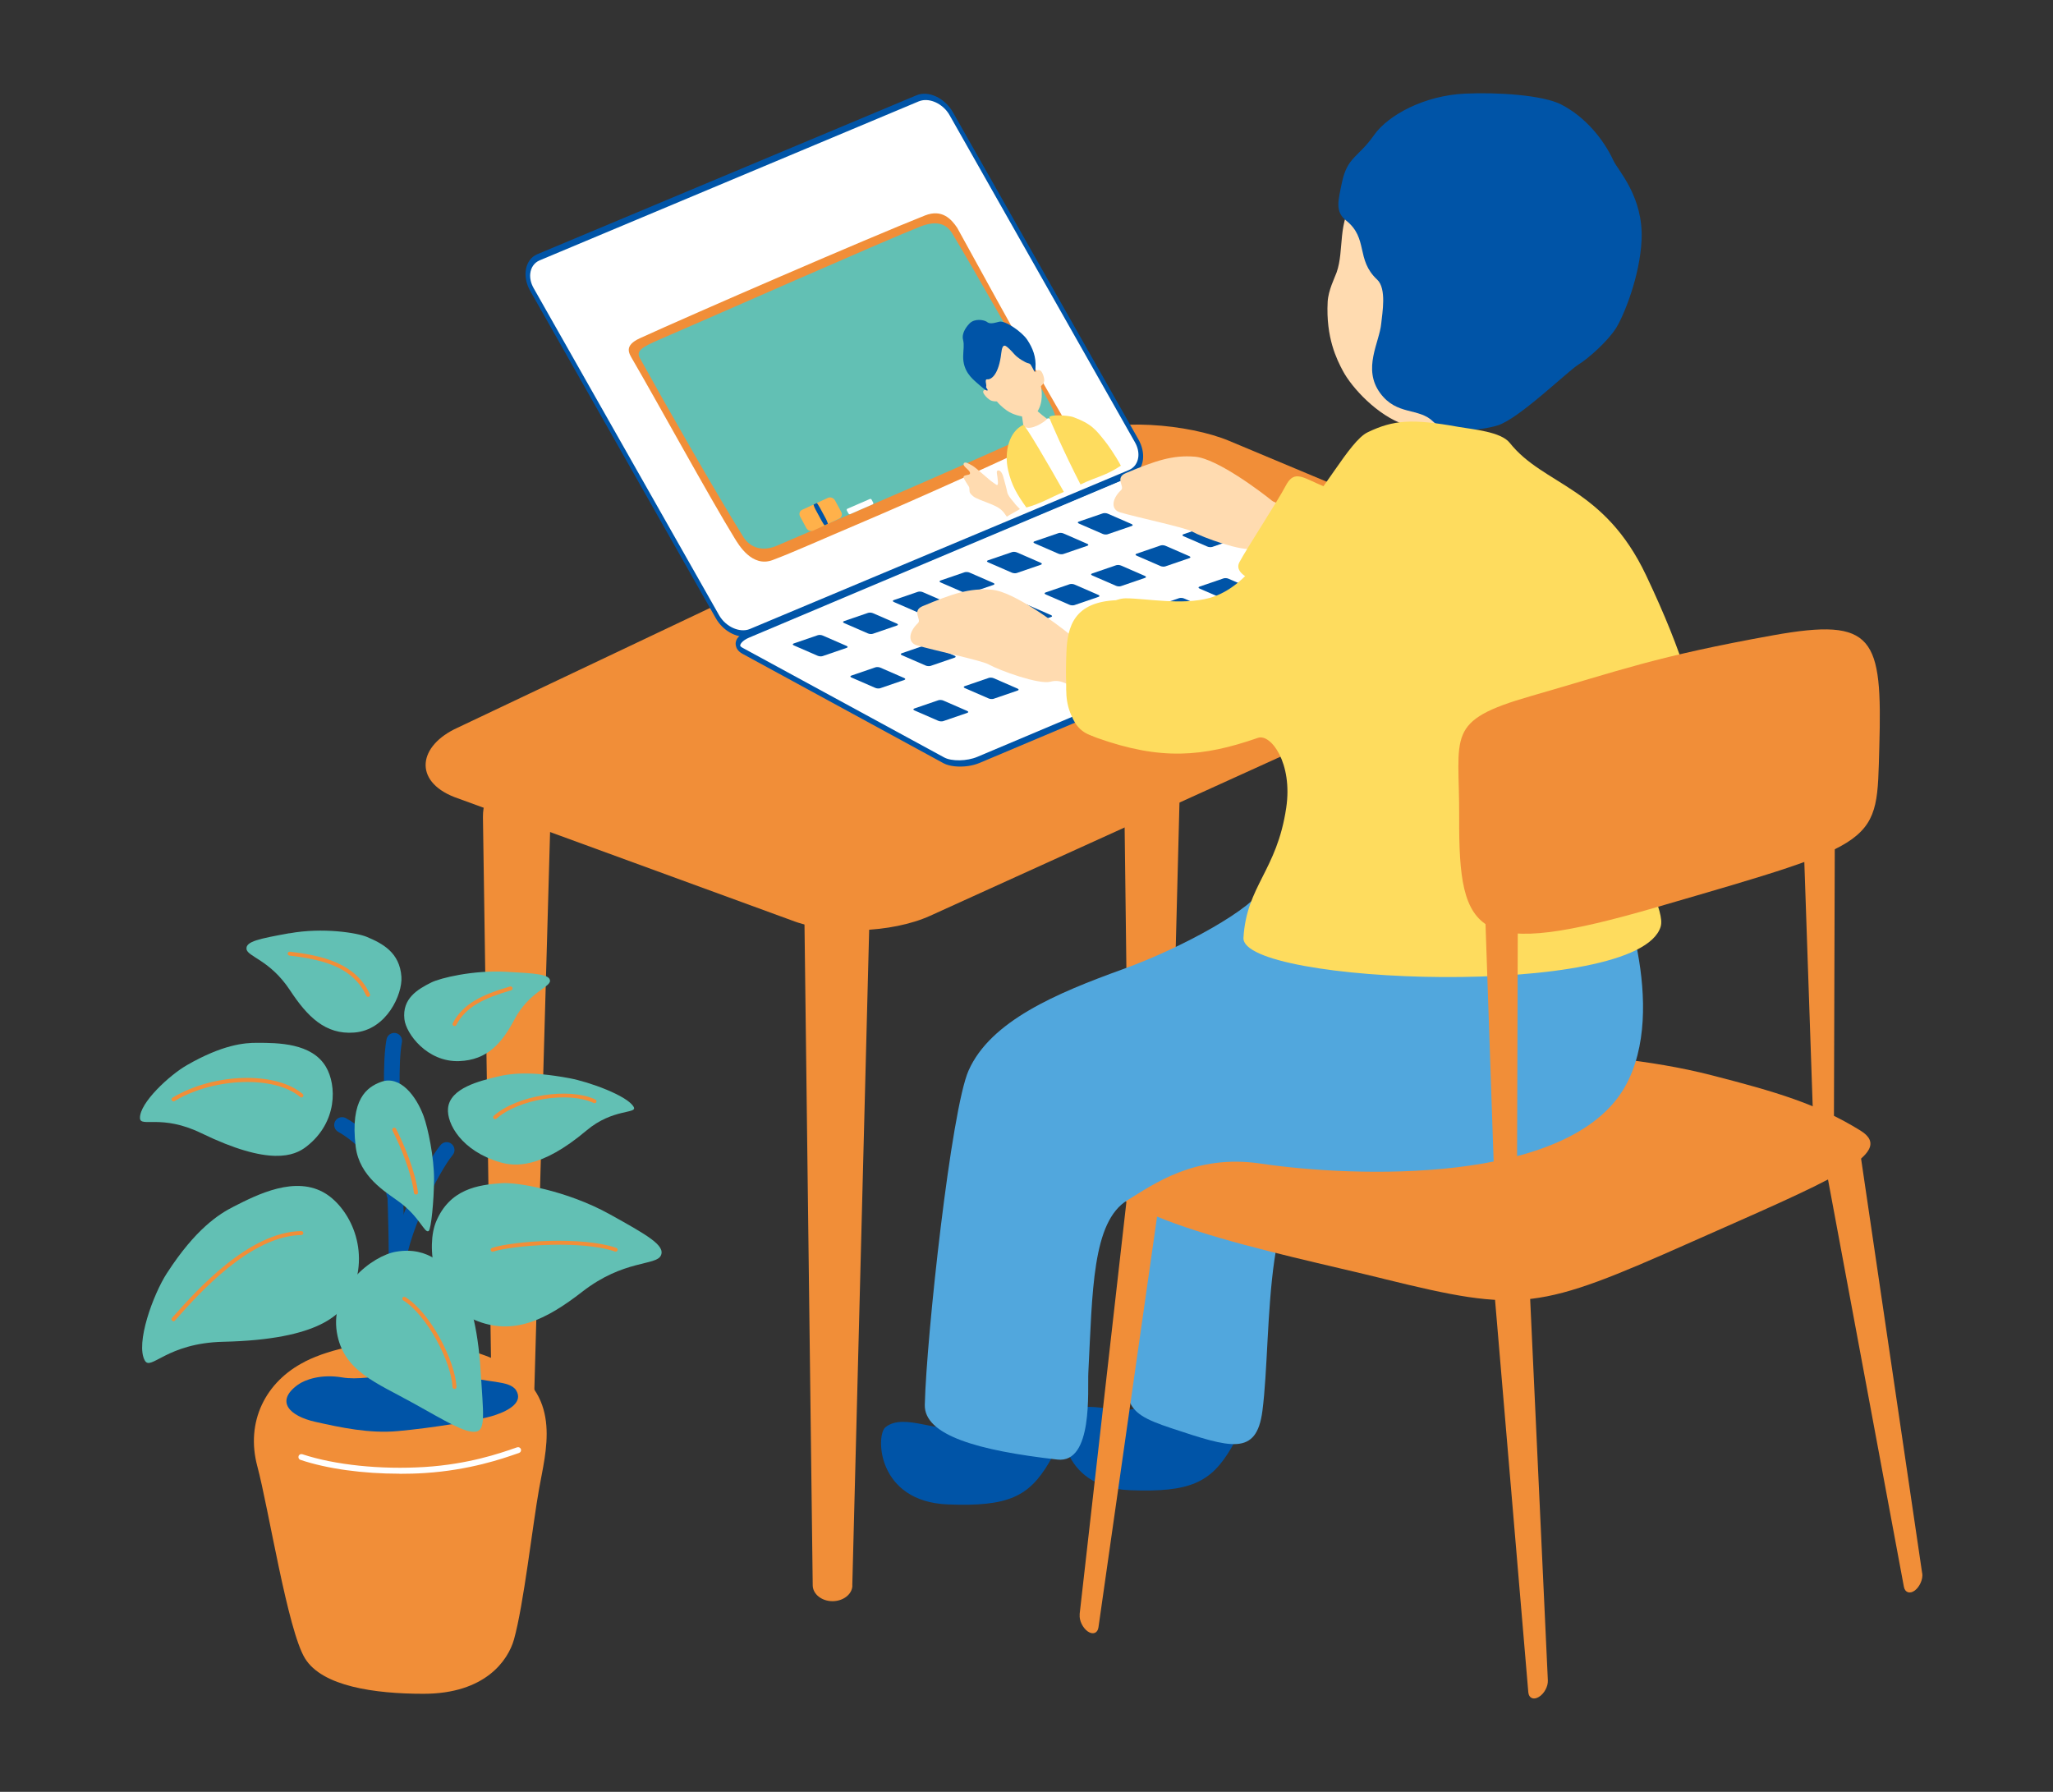 <svg width="220" height="192" viewBox="0 0 220 192" fill="none" xmlns="http://www.w3.org/2000/svg">
<rect x="0" y="0" width="220" height="192" fill="#333333" stroke="none"/>
<g clip-path="url(#clip0_295_5927)">
<path d="M125.278 129.721C125.257 130.653 124.301 131.394 123.142 131.394C121.984 131.394 121.038 130.632 121.027 129.7L120.049 51.181C120.017 48.396 121.654 46.088 123.705 46.098C125.757 46.109 127.362 48.439 127.287 51.224L125.268 129.721H125.278Z" fill="#F18E38"/>
<path d="M91.343 169.897C91.322 170.829 90.365 171.57 89.207 171.57C88.048 171.57 87.102 170.807 87.091 169.876L86.114 91.357C86.082 88.572 87.719 86.263 89.77 86.274C91.821 86.285 93.426 88.614 93.352 91.399L91.332 169.897H91.343Z" fill="#F18E38"/>
<path d="M57.035 156.883C57.013 157.708 56.057 158.365 54.898 158.354C53.74 158.354 52.794 157.677 52.783 156.851L51.752 87.555C51.721 85.099 53.347 83.065 55.398 83.076C57.449 83.087 59.054 85.151 58.99 87.608L57.035 156.893V156.883Z" fill="#F18E38"/>
<path d="M49.042 77.972C49.042 77.972 98.379 54.591 114.767 46.745C119.168 44.637 127.468 45.463 131.698 47.232L166.166 61.665C170.13 63.327 169.811 66.282 165.496 68.241L99.686 98.123C95.562 99.998 88.877 100.209 84.785 98.6L48.66 85.395C44.292 83.669 44.791 79.899 49.042 77.972Z" fill="#F18E38"/>
<path d="M79.588 69.744C78.727 69.278 78.982 68.484 80.162 67.986L120.719 50.874C121.899 50.377 123.567 50.355 124.439 50.821L145.993 62.544C146.854 63.009 146.599 63.804 145.419 64.301L104.862 81.413C103.682 81.911 102.013 81.932 101.142 81.466L79.588 69.744Z" fill="white"/>
<path d="M103.746 82.081C102.768 82.218 101.748 82.123 101.11 81.784L79.556 70.051C79.035 69.765 78.886 69.395 78.844 69.13C78.727 68.336 79.535 67.87 80.034 67.658L120.592 50.546C121.825 50.027 123.557 50.017 124.471 50.514L146.025 62.236C146.546 62.522 146.695 62.893 146.737 63.158C146.854 63.941 146.036 64.418 145.547 64.629L104.989 81.742C104.607 81.9 104.182 82.017 103.746 82.081ZM122.026 50.885C121.612 50.948 121.208 51.054 120.847 51.203L80.289 68.315C79.513 68.643 79.301 69.045 79.322 69.183C79.322 69.215 79.386 69.321 79.62 69.437L101.174 81.159C101.971 81.593 103.608 81.572 104.734 81.096L145.292 63.984C146.068 63.655 146.28 63.253 146.259 63.115C146.259 63.084 146.195 62.978 145.961 62.861L124.407 51.139C123.855 50.842 122.919 50.758 122.026 50.885Z" fill="#0054A7"/>
<path d="M121.814 47.231C122.611 48.64 122.292 50.186 121.113 50.684L80.481 67.722C79.301 68.219 77.675 67.478 76.888 66.07L57.014 31.02C56.217 29.611 56.535 28.065 57.715 27.567L98.336 10.529C99.516 10.032 101.142 10.773 101.929 12.181L121.803 47.231H121.814Z" fill="white"/>
<path d="M80.087 68.188C78.886 68.368 77.451 67.573 76.697 66.229L56.822 31.178C56.429 30.49 56.259 29.728 56.333 29.039C56.429 28.192 56.875 27.536 57.577 27.239L98.208 10.212C99.484 9.672 101.237 10.487 102.119 12.033L121.994 47.083C122.387 47.772 122.558 48.534 122.483 49.222C122.387 50.069 121.941 50.726 121.24 51.012L80.608 68.05C80.448 68.124 80.268 68.166 80.098 68.188H80.087ZM98.899 10.741C98.75 10.762 98.602 10.805 98.463 10.858L57.832 27.896C57.258 28.139 56.896 28.648 56.822 29.315C56.769 29.823 56.896 30.363 57.183 30.871L77.058 65.921C77.77 67.171 79.279 67.838 80.342 67.404L120.974 50.366C121.548 50.123 121.909 49.614 121.984 48.947C122.037 48.439 121.909 47.899 121.622 47.391L101.758 12.34C101.142 11.25 99.919 10.593 98.899 10.741Z" fill="#0054A7"/>
<path d="M90.705 69.204C90.865 69.268 90.875 69.363 90.737 69.416L88.144 70.305C88.005 70.348 87.772 70.337 87.612 70.263L85.083 69.162C84.923 69.098 84.913 69.003 85.051 68.95L87.644 68.06C87.782 68.018 88.016 68.029 88.175 68.103L90.705 69.204Z" fill="#0054A7"/>
<path d="M121.25 56.148C121.41 56.211 121.42 56.306 121.282 56.359L118.689 57.249C118.551 57.291 118.317 57.281 118.158 57.207L115.628 56.105C115.469 56.042 115.458 55.947 115.596 55.894L118.19 55.004C118.328 54.962 118.561 54.972 118.721 55.046L121.25 56.148Z" fill="#0054A7"/>
<path d="M116.499 58.266C116.659 58.329 116.67 58.424 116.531 58.477L113.938 59.367C113.8 59.409 113.566 59.399 113.407 59.325L110.877 58.223C110.718 58.16 110.707 58.064 110.845 58.011L113.439 57.122C113.577 57.08 113.811 57.09 113.97 57.164L116.499 58.266Z" fill="#0054A7"/>
<path d="M111.515 60.298C111.675 60.362 111.685 60.457 111.547 60.51L108.954 61.4C108.816 61.442 108.582 61.432 108.422 61.358L105.893 60.256C105.733 60.193 105.723 60.097 105.861 60.044L108.454 59.155C108.592 59.112 108.826 59.123 108.986 59.197L111.515 60.298Z" fill="#0054A7"/>
<path d="M106.435 62.459C106.594 62.522 106.605 62.617 106.466 62.67L103.873 63.56C103.735 63.602 103.501 63.592 103.342 63.518L100.812 62.416C100.653 62.353 100.642 62.258 100.78 62.205L103.374 61.315C103.512 61.273 103.746 61.283 103.905 61.357L106.435 62.459Z" fill="#0054A7"/>
<path d="M101.429 64.555C101.588 64.619 101.599 64.714 101.461 64.767L98.867 65.657C98.729 65.699 98.495 65.688 98.336 65.614L95.806 64.513C95.647 64.45 95.636 64.354 95.774 64.301L98.368 63.412C98.506 63.369 98.74 63.38 98.899 63.454L101.429 64.555Z" fill="#0054A7"/>
<path d="M96.093 66.811C96.253 66.874 96.263 66.97 96.125 67.023L93.532 67.912C93.394 67.955 93.16 67.944 93 67.87L90.471 66.769C90.311 66.705 90.301 66.61 90.439 66.557L93.032 65.667C93.17 65.625 93.404 65.636 93.564 65.71L96.093 66.811Z" fill="#0054A7"/>
<path d="M126.288 54.072C126.447 54.136 126.458 54.231 126.32 54.284L123.727 55.173C123.588 55.216 123.355 55.205 123.195 55.131L120.666 54.03C120.506 53.966 120.496 53.871 120.634 53.818L123.227 52.929C123.365 52.886 123.599 52.897 123.759 52.971L126.288 54.072Z" fill="#0054A7"/>
<path d="M96.88 72.645C97.039 72.709 97.05 72.804 96.912 72.857L94.318 73.747C94.18 73.789 93.946 73.778 93.787 73.704L91.257 72.603C91.098 72.54 91.088 72.444 91.226 72.391L93.819 71.502C93.957 71.46 94.191 71.47 94.35 71.544L96.88 72.645Z" fill="#0054A7"/>
<path d="M127.436 59.589C127.595 59.653 127.606 59.748 127.468 59.801L124.875 60.69C124.736 60.733 124.503 60.722 124.343 60.648L121.814 59.547C121.654 59.483 121.644 59.388 121.782 59.335L124.375 58.445C124.513 58.403 124.747 58.414 124.906 58.488L127.436 59.589Z" fill="#0054A7"/>
<path d="M122.675 61.707C122.834 61.77 122.845 61.866 122.707 61.919L120.113 62.808C119.975 62.851 119.741 62.84 119.582 62.766L117.052 61.665C116.893 61.601 116.882 61.506 117.021 61.453L119.614 60.563C119.752 60.521 119.986 60.532 120.145 60.606L122.675 61.707Z" fill="#0054A7"/>
<path d="M117.69 63.74C117.849 63.804 117.86 63.899 117.722 63.952L115.128 64.841C114.99 64.884 114.757 64.873 114.597 64.799L112.068 63.698C111.908 63.634 111.898 63.539 112.036 63.486L114.629 62.597C114.767 62.554 115.001 62.565 115.16 62.639L117.69 63.74Z" fill="#0054A7"/>
<path d="M112.61 65.9C112.769 65.964 112.78 66.059 112.642 66.112L110.048 67.002C109.91 67.044 109.676 67.033 109.517 66.959L106.987 65.858C106.828 65.794 106.817 65.699 106.956 65.646L109.549 64.757C109.687 64.714 109.921 64.725 110.08 64.799L112.61 65.9Z" fill="#0054A7"/>
<path d="M107.604 67.997C107.763 68.061 107.774 68.156 107.636 68.209L105.043 69.098C104.904 69.141 104.671 69.13 104.511 69.056L101.982 67.955C101.822 67.891 101.812 67.796 101.95 67.743L104.543 66.853C104.681 66.811 104.915 66.822 105.074 66.896L107.604 67.997Z" fill="#0054A7"/>
<path d="M102.279 70.252C102.439 70.316 102.449 70.411 102.311 70.464L99.718 71.354C99.58 71.396 99.346 71.385 99.186 71.311L96.657 70.21C96.498 70.147 96.487 70.051 96.625 69.998L99.218 69.109C99.356 69.066 99.59 69.077 99.75 69.151L102.279 70.252Z" fill="#0054A7"/>
<path d="M132.463 57.503C132.623 57.567 132.633 57.662 132.495 57.715L129.902 58.604C129.764 58.647 129.53 58.636 129.371 58.562L126.841 57.461C126.682 57.397 126.671 57.302 126.809 57.249L129.402 56.359C129.541 56.317 129.774 56.328 129.934 56.402L132.463 57.503Z" fill="#0054A7"/>
<path d="M103.629 76.172C103.788 76.235 103.799 76.331 103.661 76.384L101.067 77.273C100.929 77.316 100.695 77.305 100.536 77.231L98.007 76.129C97.847 76.066 97.837 75.971 97.975 75.918L100.568 75.028C100.706 74.986 100.94 74.996 101.099 75.07L103.629 76.172Z" fill="#0054A7"/>
<path d="M134.185 63.115C134.344 63.179 134.355 63.274 134.217 63.327L131.624 64.217C131.485 64.259 131.252 64.249 131.092 64.174L128.563 63.073C128.403 63.01 128.393 62.914 128.531 62.861L131.124 61.972C131.262 61.929 131.496 61.94 131.655 62.014L134.185 63.115Z" fill="#0054A7"/>
<path d="M129.424 65.233C129.583 65.297 129.594 65.392 129.456 65.445L126.862 66.334C126.724 66.377 126.49 66.366 126.331 66.292L123.801 65.191C123.642 65.127 123.631 65.032 123.77 64.979L126.363 64.09C126.501 64.047 126.735 64.058 126.894 64.132L129.424 65.233Z" fill="#0054A7"/>
<path d="M124.439 67.266C124.598 67.33 124.609 67.425 124.471 67.478L121.878 68.368C121.739 68.41 121.506 68.399 121.346 68.325L118.817 67.224C118.657 67.16 118.647 67.065 118.785 67.012L121.378 66.123C121.516 66.08 121.75 66.091 121.909 66.165L124.439 67.266Z" fill="#0054A7"/>
<path d="M119.369 69.427C119.529 69.49 119.539 69.585 119.401 69.638L116.808 70.528C116.67 70.57 116.436 70.559 116.276 70.485L113.747 69.384C113.587 69.321 113.577 69.225 113.715 69.172L116.308 68.283C116.446 68.24 116.68 68.251 116.84 68.325L119.369 69.427Z" fill="#0054A7"/>
<path d="M114.352 71.513C114.512 71.576 114.523 71.671 114.384 71.724L111.791 72.614C111.653 72.656 111.419 72.646 111.26 72.572L108.73 71.47C108.571 71.407 108.56 71.311 108.698 71.258L111.292 70.369C111.43 70.327 111.664 70.337 111.823 70.411L114.352 71.513Z" fill="#0054A7"/>
<path d="M109.028 73.778C109.187 73.842 109.198 73.937 109.06 73.99L106.466 74.88C106.328 74.922 106.094 74.912 105.935 74.837L103.405 73.736C103.246 73.673 103.235 73.577 103.374 73.524L105.967 72.635C106.105 72.593 106.339 72.603 106.498 72.677L109.028 73.778Z" fill="#0054A7"/>
<path d="M139.212 61.029C139.372 61.093 139.382 61.188 139.244 61.241L136.651 62.13C136.513 62.173 136.279 62.162 136.12 62.088L133.59 60.987C133.431 60.923 133.42 60.828 133.558 60.775L136.151 59.886C136.29 59.843 136.523 59.854 136.683 59.928L139.212 61.029Z" fill="#0054A7"/>
<path d="M78.737 57.694C79.131 58.329 80.576 60.839 82.787 60.013C84.923 59.218 88.653 57.545 91.736 56.243C98.729 53.278 108.124 49.021 114.076 46.173C114.661 45.887 113.97 44.817 113.098 43.324C110.494 38.866 102.576 24.412 102.576 24.412C101.949 23.48 100.95 22.368 99.122 23.088C93.085 25.481 74.231 33.656 68.577 36.24C66.823 37.045 67.397 37.849 67.801 38.548C70.362 42.943 76.07 53.363 78.737 57.694Z" fill="#F18E38"/>
<path d="M79.63 57.503C80.385 58.71 81.713 59.144 83.297 58.456C89.684 55.713 107.285 48.142 112.652 45.527C113.641 45.05 112.865 43.843 111.632 41.683C109.166 37.384 104.617 29.294 102.056 25.037C101.493 24.105 100.536 23.522 98.602 24.285C94.499 25.905 75.953 34.111 70.703 36.367C68.694 37.225 68.162 37.627 68.566 38.368C71.223 43.187 76.824 53.003 79.63 57.492V57.503Z" fill="#62C0B4"/>
<path d="M86.401 56.571C86.549 56.846 86.89 56.974 87.155 56.857L89.94 55.565C90.206 55.438 90.291 55.12 90.142 54.845L89.483 53.627C89.334 53.352 88.994 53.225 88.728 53.342L85.944 54.633C85.678 54.761 85.593 55.078 85.742 55.353L86.401 56.571Z" fill="#FFB14A"/>
<path d="M88.048 55.809C88.197 56.084 88.345 56.296 88.377 56.285L88.717 56.127C88.717 56.127 88.654 55.872 88.505 55.597L87.846 54.379C87.697 54.104 87.548 53.892 87.516 53.903L87.176 54.062C87.176 54.062 87.24 54.316 87.389 54.591L88.048 55.809Z" fill="#0054A7"/>
<path d="M90.801 54.517C90.737 54.549 90.716 54.623 90.748 54.697L90.918 55.015C90.96 55.089 91.045 55.12 91.109 55.089L93.522 54.04C93.585 54.009 93.607 53.934 93.575 53.86L93.405 53.543C93.362 53.469 93.277 53.437 93.213 53.469L90.801 54.517Z" fill="white"/>
<path d="M108.751 53.956C108.199 53.31 107.997 53.045 107.933 52.717C107.869 52.378 107.646 51.573 107.508 51.075C107.37 50.588 107.125 50.345 106.913 50.419C106.711 50.483 106.892 50.885 106.934 51.573C106.977 52.251 106.753 51.901 106.403 51.69C106.052 51.478 104.606 50.122 104.224 49.911C103.831 49.699 103.384 49.392 103.267 49.678C103.15 49.964 103.863 50.334 103.937 50.62C104.011 50.906 103.756 50.843 103.427 50.948C103.097 51.054 103.299 51.277 103.544 51.7C103.788 52.124 103.894 52.124 103.884 52.473C103.884 52.823 103.99 52.907 104.266 53.161C104.553 53.416 105.414 53.702 106.148 53.998C106.881 54.295 107.327 54.528 107.763 55.184C107.784 55.226 107.837 55.29 107.891 55.364C108.337 55.078 108.815 54.835 109.294 54.549C109.028 54.284 108.837 54.072 108.751 53.977V53.956Z" fill="#FFDBB0"/>
<path d="M109.963 42.657C109.9 42.689 109.103 43.144 109.018 43.165C109.103 43.367 109.421 44.118 109.475 44.383C109.538 44.648 109.762 46.236 109.751 46.395C111.366 47.104 112.578 46.395 112.589 45.103C112.344 45.061 111.069 44.023 110.718 43.599C110.463 43.282 110.038 42.795 109.953 42.668L109.963 42.657Z" fill="#FFDBB0"/>
<path d="M118.094 50.366C117.254 49.423 116.468 48.809 115.49 47.2C115.267 47.136 114.555 45.993 114.448 45.982C113.8 45.813 112.408 44.563 112.216 44.87C112.025 45.177 110.473 46.183 109.793 45.728C109.379 45.453 108.9 47.094 109.007 48.407C109.825 50.514 110.463 51.531 111.047 53.183C114.002 52.854 116.085 52.039 118.094 50.345V50.366Z" fill="white"/>
<path d="M109.655 45.527C108.167 46.225 107.572 48.354 108.029 50.377C108.401 52.018 108.996 52.992 109.985 54.379C111.589 53.945 112.535 53.32 114.002 52.706C112.365 49.783 109.815 45.442 109.655 45.527Z" fill="#FEDC5E"/>
<path d="M118.392 47.253C117.435 46.056 116.967 45.4 114.948 44.669C114.3 44.5 112.631 44.394 112.44 44.701C112.397 44.764 114.023 48.481 115.788 51.912C117.594 51.044 118.413 51.023 120.113 49.9C119.476 48.714 118.7 47.634 118.402 47.263L118.392 47.253Z" fill="#FEDC5E"/>
<path d="M110.962 39.872C109.857 37.596 107.827 35.107 105.68 35.816C103.533 36.526 104.415 39.608 105.744 41.81C105.574 41.715 105.212 41.81 105.414 42.17C105.51 42.34 105.744 42.636 106.052 42.837C106.403 43.059 106.668 42.985 106.828 43.017C107.253 43.536 107.806 43.96 108.188 44.171C108.741 44.478 109.846 44.807 110.569 44.606C111.143 44.436 111.494 43.578 111.589 42.964C111.674 42.382 111.642 41.863 111.547 41.376C111.632 41.27 111.844 41.154 111.898 40.815C111.94 40.518 111.696 39.809 111.483 39.703C111.164 39.533 110.994 39.809 110.973 39.904L110.962 39.872Z" fill="#FFDBB0"/>
<path d="M105.712 34.461C105.425 34.281 104.447 34.09 103.894 34.662C103.342 35.234 103.055 35.89 103.204 36.42C103.342 36.96 103.225 37.489 103.214 38.167C103.182 39.755 104.149 40.55 104.713 41.047C105.287 41.545 105.659 41.884 105.807 41.842C105.956 41.789 105.606 41.566 105.68 41.407C105.754 41.249 105.457 40.603 105.807 40.645C106.254 40.687 107.04 40.084 107.295 37.839C107.359 37.309 107.465 36.928 107.763 37.066C107.922 37.14 108.348 37.542 108.698 37.955C109.06 38.368 109.867 38.855 110.176 38.919C110.473 38.983 110.473 39.141 110.643 39.417C110.813 39.692 110.909 40.179 110.962 39.438C111.047 38.241 110.665 37.288 110.08 36.409C109.495 35.53 107.689 34.313 107.083 34.471C106.466 34.63 106.052 34.757 105.733 34.471L105.712 34.461Z" fill="#0054A7"/>
<path d="M17.901 136.403C20.973 131.649 23.513 130.06 25.044 129.287C27.541 128.016 31.697 125.888 34.917 127.911C37.383 129.467 39.838 133.925 37.564 138.839C36.692 140.734 34.343 143.54 23.928 143.773C17.848 143.911 16.169 146.929 15.521 145.785C14.49 143.964 16.414 138.69 17.891 136.414L17.901 136.403Z" fill="#62C0B4"/>
<path d="M32.685 145.891C38.488 142.979 48.649 143.032 54.452 146.389C60.255 149.745 58.459 155.601 57.768 159.53C57.066 163.469 56.12 171.94 55.079 175.668C54.452 177.891 52.018 181.492 45.386 181.492C40.168 181.492 34.535 180.708 32.685 177.701C30.825 174.693 28.785 161.626 27.573 157.105C26.298 152.34 28.455 148.03 32.685 145.901V145.891Z" fill="#F18E38"/>
<path d="M20.027 114.134C23.875 111.921 26.213 111.73 27.563 111.741C29.763 111.741 33.419 111.751 34.928 114.314C36.087 116.273 36.193 120.255 32.834 122.86C31.548 123.865 28.902 124.977 21.568 121.419C17.296 119.344 15.043 120.848 15 119.81C14.947 118.168 18.178 115.193 20.027 114.134Z" fill="#62C0B4"/>
<path d="M61.02 115.532C56.673 114.716 54.537 115.066 53.358 115.352C51.434 115.818 48.224 116.569 48.011 118.751C47.852 120.413 49.489 123.336 53.57 124.533C55.143 124.998 57.949 125.263 62.838 121.144C65.686 118.74 68.322 119.376 67.908 118.613C67.249 117.406 63.104 115.913 61.02 115.532Z" fill="#62C0B4"/>
<path d="M31.006 100.008C34.598 99.352 38.286 99.955 39.307 100.389C40.965 101.088 42.835 102.041 43.016 104.667C43.143 106.531 41.432 110.375 37.957 110.64C34.864 110.883 32.93 108.924 31.07 106.097C28.923 102.846 26.5 102.518 26.415 101.681C26.33 100.866 27.817 100.58 31.006 99.997V100.008Z" fill="#62C0B4"/>
<path d="M54.229 104.127C50.647 103.937 47.172 104.805 46.247 105.26C44.748 106.002 43.09 106.986 43.335 109.199C43.505 110.767 45.779 113.816 49.191 113.7C52.23 113.594 53.782 111.773 55.132 109.231C56.684 106.298 58.979 105.79 58.937 105.08C58.894 104.392 57.396 104.297 54.218 104.127H54.229Z" fill="#62C0B4"/>
<path d="M65.325 130.102C60.722 127.55 55.387 126.672 53.793 126.777C51.2 126.957 48.192 127.402 46.725 130.918C45.684 133.406 46.236 139.453 50.859 141.433C54.983 143.191 58.533 141.412 62.391 138.415C66.844 134.952 70.309 135.641 70.819 134.529C71.319 133.459 69.406 132.369 65.325 130.102Z" fill="#62C0B4"/>
<path d="M41.942 147.627C41.942 147.627 41.879 147.627 41.836 147.627C41.379 147.575 41.05 147.151 41.103 146.696C41.985 139.59 41.634 130.886 41.368 123.897C41.145 118.243 40.975 113.774 41.422 111.36C41.507 110.904 41.953 110.608 42.399 110.692C42.856 110.777 43.154 111.222 43.069 111.667C42.654 113.89 42.835 118.497 43.037 123.823C43.313 130.875 43.664 139.654 42.761 146.886C42.708 147.31 42.346 147.627 41.921 147.627H41.942Z" fill="#0054A7"/>
<path d="M42.251 128.736C41.804 128.736 41.432 128.387 41.411 127.942C41.284 125.687 38.573 122.563 36.246 121.282C35.842 121.059 35.693 120.551 35.916 120.138C36.139 119.736 36.65 119.587 37.064 119.81C39.838 121.335 42.931 124.924 43.101 127.836C43.133 128.302 42.772 128.694 42.304 128.726C42.283 128.726 42.272 128.726 42.251 128.726V128.736Z" fill="#0054A7"/>
<path d="M42.495 137.388H42.474C42.006 137.388 41.634 136.996 41.645 136.53C41.73 132.062 45.599 124.628 47.214 122.69C47.511 122.33 48.043 122.277 48.394 122.574C48.755 122.87 48.808 123.4 48.511 123.76C47.001 125.57 43.409 132.686 43.335 136.562C43.335 137.017 42.952 137.388 42.495 137.388Z" fill="#0054A7"/>
<path d="M46.513 126.386C46.523 124.045 45.875 120.911 45.397 119.598C44.61 117.459 42.878 115.161 40.816 115.934C39.36 116.474 37.489 117.734 38.116 122.87C38.51 126.068 41.305 127.709 42.686 128.715C44.993 130.378 45.503 132.21 45.939 131.903C46.204 131.712 46.502 128.588 46.513 126.386Z" fill="#62C0B4"/>
<path d="M31.92 148.379C32.664 147.839 34.407 147.204 36.681 147.596C38.233 147.861 40.306 147.501 42.474 147.215C44.642 146.929 47.82 146.664 49.648 147.342C52.039 148.231 54.611 147.839 55.313 148.983C56.046 150.18 54.728 151.08 52.996 151.652C51.253 152.223 46.162 153.028 42.601 153.346C39.594 153.621 36.511 152.965 33.78 152.35C31.049 151.736 29.444 150.169 31.92 148.379Z" fill="#0054A7"/>
<path d="M51.508 146.95C51.211 141.983 50.233 138.86 49.329 137.652C47.863 135.683 45.981 133.512 42.421 134.126C39.891 134.56 35.332 138.065 36.097 142.756C36.777 146.929 40.327 148.146 44.377 150.402C47.82 152.318 49.829 153.557 50.977 153.409C52.093 153.261 51.774 151.365 51.508 146.95Z" fill="#62C0B4"/>
<path d="M42.804 157.91C38.892 157.91 35.066 157.391 32.197 156.427C32.027 156.374 31.942 156.194 31.995 156.025C32.048 155.855 32.229 155.771 32.399 155.824C35.885 156.978 40.795 157.486 45.525 157.19C50.212 156.893 53.602 155.707 55.047 155.209L55.419 155.082C55.589 155.029 55.76 155.114 55.823 155.284C55.876 155.453 55.791 155.622 55.621 155.686L55.249 155.813C53.9 156.279 50.328 157.528 45.556 157.836C44.642 157.899 43.718 157.92 42.804 157.92V157.91Z" fill="white"/>
<path d="M48.702 148.824C48.585 148.824 48.5 148.739 48.489 148.623C48.383 145.965 45.747 140.893 43.207 139.336C43.112 139.273 43.08 139.146 43.144 139.05C43.207 138.955 43.335 138.923 43.431 138.987C46.109 140.628 48.787 145.806 48.915 148.612C48.915 148.729 48.83 148.824 48.713 148.835L48.702 148.824Z" fill="#F18E38"/>
<path d="M53.059 119.926C53.006 119.926 52.943 119.905 52.9 119.852C52.826 119.767 52.826 119.63 52.921 119.556C55.387 117.364 60.977 116.474 63.805 117.819C63.911 117.872 63.953 117.999 63.9 118.094C63.847 118.2 63.72 118.243 63.624 118.19C60.924 116.908 55.568 117.766 53.208 119.863C53.166 119.895 53.123 119.916 53.07 119.916L53.059 119.926Z" fill="#F18E38"/>
<path d="M39.445 106.817C39.371 106.817 39.286 106.774 39.254 106.7C37.883 103.767 34.971 102.856 31.017 102.391C30.9 102.38 30.815 102.274 30.836 102.158C30.847 102.041 30.953 101.967 31.07 101.978C34.609 102.391 38.106 103.227 39.636 106.52C39.69 106.626 39.636 106.753 39.53 106.796C39.498 106.806 39.466 106.817 39.445 106.817Z" fill="#F18E38"/>
<path d="M18.593 141.57C18.593 141.57 18.497 141.549 18.454 141.517C18.369 141.443 18.359 141.306 18.433 141.221L18.656 140.967C21.058 138.277 26.67 131.987 32.292 131.913C32.409 131.913 32.505 132.008 32.505 132.125C32.505 132.241 32.409 132.337 32.292 132.337C26.851 132.411 21.324 138.605 18.965 141.253L18.741 141.507C18.741 141.507 18.646 141.581 18.582 141.581L18.593 141.57Z" fill="#F18E38"/>
<path d="M18.592 118.01C18.518 118.01 18.454 117.978 18.412 117.904C18.348 117.808 18.38 117.671 18.486 117.618C22.907 114.96 29.561 114.769 32.441 117.226C32.526 117.3 32.536 117.438 32.462 117.523C32.388 117.607 32.25 117.618 32.165 117.544C29.454 115.235 22.918 115.447 18.709 117.978C18.677 117.999 18.635 118.01 18.603 118.01H18.592Z" fill="#F18E38"/>
<path d="M48.702 109.941C48.702 109.941 48.638 109.941 48.606 109.919C48.5 109.867 48.468 109.739 48.521 109.634C49.616 107.537 51.678 106.573 54.654 105.705C54.76 105.673 54.888 105.737 54.919 105.843C54.951 105.949 54.888 106.065 54.781 106.107C51.912 106.944 49.924 107.855 48.904 109.824C48.872 109.898 48.798 109.941 48.713 109.941H48.702Z" fill="#F18E38"/>
<path d="M52.794 134.126C52.709 134.126 52.624 134.073 52.592 133.978C52.56 133.872 52.613 133.745 52.73 133.713C55.026 132.972 62.402 132.453 66.047 133.713C66.154 133.756 66.218 133.872 66.175 133.978C66.132 134.084 66.016 134.148 65.909 134.105C62.274 132.845 54.877 133.459 52.868 134.105C52.847 134.105 52.826 134.105 52.805 134.105L52.794 134.126Z" fill="#F18E38"/>
<path d="M44.568 127.995C44.462 127.995 44.377 127.921 44.355 127.815C44.1 125.708 42.952 122.902 42.059 121.144C42.006 121.038 42.049 120.911 42.155 120.858C42.261 120.805 42.389 120.847 42.442 120.953C43.356 122.743 44.525 125.602 44.791 127.762C44.802 127.879 44.727 127.985 44.61 127.995H44.589H44.568Z" fill="#F18E38"/>
<path d="M120.156 52.484C120.528 52.134 119.443 51.192 120.644 50.694C123.833 49.36 125.672 48.735 128.052 48.936C130.433 49.127 135.226 52.77 136.289 53.638C136.778 54.03 138.447 54.242 140.243 55.025C142.613 55.862 142.347 62.035 138.904 60.447C136.14 59.102 135.545 58.477 134.323 58.795C133.101 59.113 128.956 57.63 127.67 56.921C126.936 56.518 121.771 55.417 120.017 54.898C119.05 54.612 119.093 53.49 120.156 52.494V52.484Z" fill="#FFDBB0"/>
<path d="M156.642 56.635C149.936 55.459 142.411 52.378 141.189 51.827C139.425 51.033 138.606 50.451 137.767 52.071C136.927 53.68 133.558 58.827 132.814 60.246C132.25 61.305 133.813 62.046 134.876 62.459C138.255 63.782 147.704 68.738 152.083 69.532C156.462 70.327 159.544 57.133 156.653 56.635H156.642Z" fill="#FEDC5E"/>
<path d="M159.012 16.068C149.947 13.335 146.822 19.138 145.228 21.235C143.261 23.808 144.09 26.763 143.229 29.198C143.028 29.759 142.337 31.115 142.273 32.343C142.071 36.187 143.251 38.517 143.91 39.755C144.866 41.545 147.598 44.531 150.531 45.505C152.869 46.279 156.451 45.071 158.481 43.875C160.394 42.752 163.242 39.724 165.081 36.251C167.823 31.083 168.078 18.81 159.012 16.078V16.068Z" fill="#FFDBB0"/>
<path d="M167.335 11.218C169.864 12.52 171.83 14.903 172.904 17.222C173.382 18.26 176.124 21.066 175.912 25.725C175.731 29.601 174.02 33.805 173.18 35.149C172.34 36.494 170.279 38.368 169.141 39.067C168.004 39.766 162.733 44.913 160.469 45.59C158.46 46.194 154.857 46.438 153.582 45.177C152.03 43.642 149.692 44.563 147.896 42.117C145.982 39.502 147.821 36.706 148.012 34.673C148.129 33.519 148.608 30.924 147.577 29.961C145.26 27.8 146.663 25.556 144.25 23.628C143.049 22.675 143.389 21.542 143.804 19.552C144.388 16.788 145.547 16.894 147.247 14.469C148.746 12.34 152.625 10.223 157.015 10.032C160.49 9.873 165.326 10.18 167.324 11.207L167.335 11.218Z" fill="#0054A7"/>
<path d="M122.175 150.646C120.379 151.969 116.478 149.714 114.385 151.408C113.343 152.244 113.439 159.382 121.091 159.678C127.542 159.932 129.753 158.842 131.911 155.209C133.377 152.732 133.452 150.646 132.484 148.782C129.774 144.874 125.162 146.526 122.175 150.635V150.646Z" fill="#0054A7"/>
<path d="M125.311 113.139C122.409 115.606 121.793 132.114 121.07 141.263C120.337 150.413 119.965 151.186 125.502 153.028C131.89 155.146 134.642 156.057 135.28 151.186C136.385 142.725 135.078 125.041 142.847 125.634C152.445 126.365 131.379 107.971 125.321 113.128L125.311 113.139Z" fill="#51A7DD"/>
<path d="M115.703 172.989C115.628 173.624 116.021 174.429 116.563 174.81C117.105 175.191 117.626 175.001 117.711 174.376L124.343 127.9C124.609 126.047 122.951 124.882 122.951 124.882C121.973 124.204 120.921 126.883 120.708 128.768L115.692 172.978L115.703 172.989Z" fill="#F18E38"/>
<path d="M165.868 180.062C165.9 180.698 165.475 181.492 164.901 181.831C164.337 182.18 163.827 181.958 163.774 181.333L160.044 137.335C159.884 135.471 162.19 135.026 162.19 135.026C163.2 134.412 163.71 133.946 163.817 135.842L165.868 180.052V180.062Z" fill="#F18E38"/>
<path d="M205.989 168.573C206.085 169.198 205.723 170.024 205.192 170.426C204.661 170.818 204.14 170.648 204.023 170.034L195.892 126.396C195.563 124.554 194.829 123.336 196.658 122.129C197.646 121.472 199.176 122.33 199.442 124.204L205.979 168.573H205.989Z" fill="#F18E38"/>
<path d="M148.288 137.028C137.044 134.253 116.234 130.272 117.69 124.511C119.156 118.751 146.237 110.025 162.828 112.217C170.236 113.191 176.538 113.446 183.457 115.225C190.291 116.982 194.766 118.295 199.368 121.144C203.385 123.632 195.786 126.629 181.193 133.11C164.794 140.395 163.072 140.67 148.267 137.028H148.288Z" fill="#F18E38"/>
<path d="M102.821 152.615C101.025 153.939 96.975 151.238 94.882 152.933C93.84 153.769 93.936 160.906 101.588 161.203C108.039 161.457 110.25 160.366 112.408 156.734C113.874 154.256 113.949 152.17 112.982 150.306C110.271 146.399 105.807 148.496 102.821 152.604V152.615Z" fill="#0054A7"/>
<path d="M172.542 92.998C173.541 94.216 178.855 108.013 174.158 116.4C168.195 127.042 144.941 126.153 135.099 124.681C128.031 123.622 123.557 126.947 120.825 128.599C117.02 130.907 117.073 138.404 116.627 147.066C116.531 148.951 117.158 156.829 113.311 156.395C104.787 155.432 99.016 153.79 99.101 150.518C99.282 143.169 101.928 118.878 103.799 114.695C106.158 109.401 113.205 106.425 120.326 103.852C126.851 101.49 134.302 97.329 135.46 95.031C137.798 90.34 172.553 93.008 172.553 93.008L172.542 92.998Z" fill="#51A7DD"/>
<path d="M120.655 64.111C122.749 64.111 126.703 64.884 129.625 64.068C133.887 62.882 136.109 57.927 138.882 55.555C141.667 53.183 144.537 47.295 146.556 46.321C149.341 44.987 151.307 44.849 156.281 45.739C157.833 46.014 160.83 46.247 161.786 47.454C165.411 52.028 171.883 52.124 176.4 61.654C184.499 78.734 182.341 83.415 179.142 84.654C176.549 85.66 174.763 84.453 175.263 89.006C175.762 93.559 178.483 97.604 177.952 99.309C175.518 107.124 132.952 105.461 133.25 100.485C133.59 94.883 136.821 93.337 137.83 86.57C138.553 81.752 136.172 78.586 134.801 79.063C128.839 81.138 124.364 81.477 117.605 79.084C110.516 76.574 116.223 64.111 120.634 64.111H120.655Z" fill="#FEDC5E"/>
<path d="M162.552 133.544C162.552 134.042 162.074 134.645 161.489 134.92C160.905 135.185 160.416 135.016 160.405 134.539L159.013 93.898C158.96 92.458 159.767 90.869 160.798 90.393C161.829 89.916 162.669 90.753 162.669 92.214L162.541 133.554L162.552 133.544Z" fill="#F18E38"/>
<path d="M196.53 121.483C196.53 121.98 196.052 122.584 195.468 122.859C194.883 123.124 194.394 122.955 194.384 122.478L192.991 81.837C192.938 80.397 193.746 78.808 194.777 78.332C195.808 77.855 196.647 78.692 196.647 80.153L196.52 121.493L196.53 121.483Z" fill="#F18E38"/>
<path d="M156.366 87.555C156.409 78.681 154.772 77.252 164.061 74.583C173.722 71.809 177.368 70.348 190.015 68.071C200.877 66.123 201.717 68.293 201.388 80.037C201.09 90.541 201.823 90.139 177.612 97.181C158.141 102.846 156.303 100.379 156.366 87.566V87.555Z" fill="#F18E38"/>
<path d="M98.389 66.737C98.761 66.388 97.677 65.445 98.878 64.947C102.066 63.613 103.905 62.988 106.286 63.19C108.666 63.38 113.46 67.023 114.523 67.891C115.012 68.283 116.68 68.495 118.476 69.278C120.846 70.115 120.581 76.288 117.137 74.7C114.374 73.355 113.779 72.73 112.556 73.048C111.334 73.366 107.189 71.883 105.903 71.174C105.17 70.771 100.004 69.67 98.251 69.151C97.284 68.865 97.326 67.743 98.389 66.748V66.737Z" fill="#FFDBB0"/>
<path d="M114.278 69.892C114.385 67.097 115.118 64.492 119.667 64.312C124.216 64.132 128.053 68.781 127.681 74.541C127.287 80.715 119.571 79.635 116.999 78.83C114.427 78.025 114.087 74.933 114.278 69.892Z" fill="#FEDC5E"/>
</g>
<defs>
<clipPath id="clip0_295_5927">
<rect width="191" height="172" fill="white" transform="translate(15 10)"/>
</clipPath>
</defs>
</svg>

